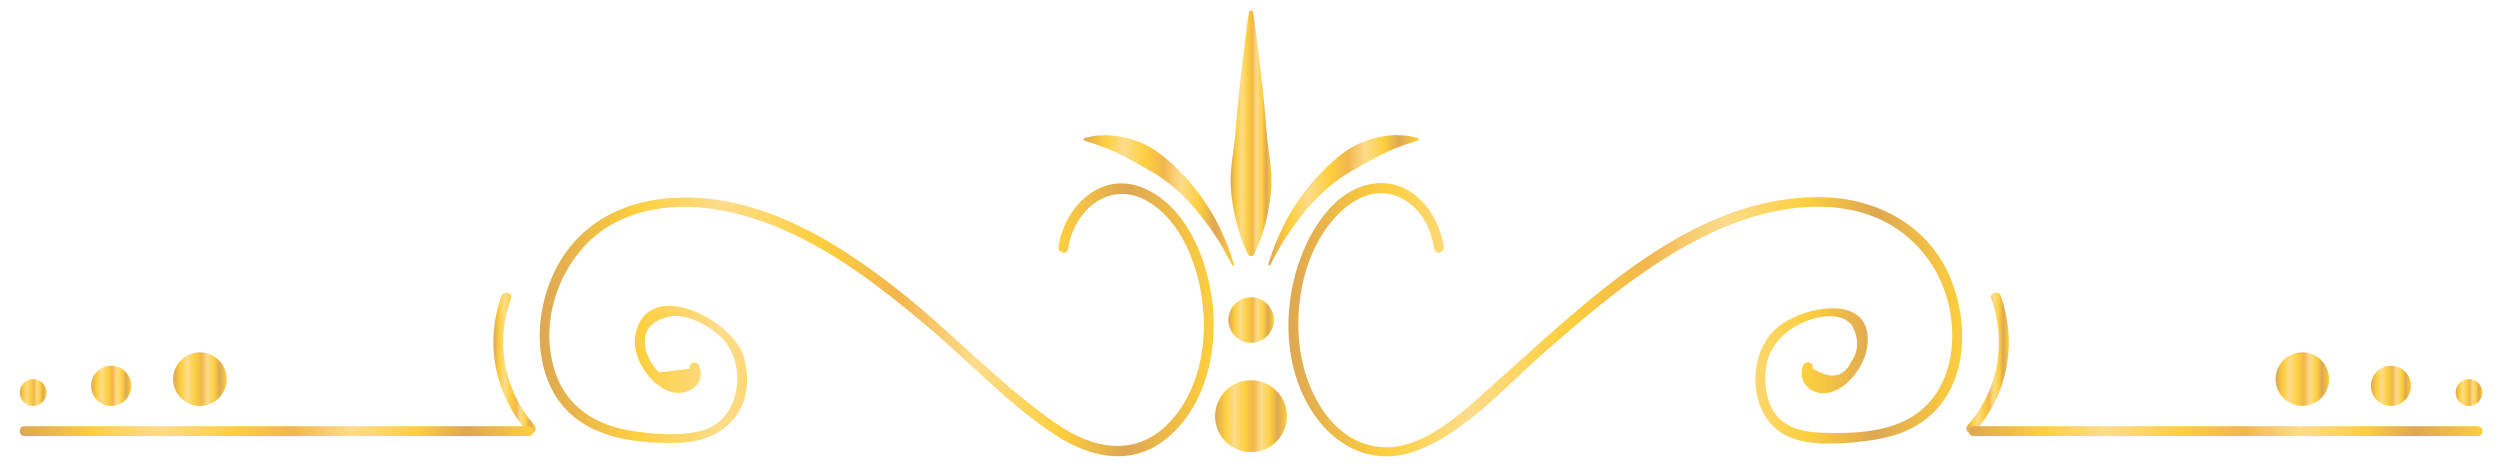 <?xml version="1.0" encoding="utf-8"?>
<!-- Generator: Adobe Illustrator 24.0.0, SVG Export Plug-In . SVG Version: 6.00 Build 0)  -->
<svg version="1.1" id="Layer_1" xmlns="http://www.w3.org/2000/svg" xmlns:xlink="http://www.w3.org/1999/xlink" x="0px" y="0px"
	 viewBox="0 0 224 42" style="enable-background:new 0 0 224 42;" xml:space="preserve">
<style type="text/css">
	.st0{fill:url(#XMLID_2_);}
	.st1{fill:url(#XMLID_3_);}
	.st2{fill:url(#XMLID_4_);}
	.st3{fill:url(#XMLID_5_);}
	.st4{fill:url(#XMLID_6_);}
	.st5{fill:url(#XMLID_7_);}
	.st6{fill:url(#XMLID_8_);}
	.st7{fill:url(#XMLID_10_);}
	.st8{fill:url(#XMLID_11_);}
	.st9{fill:url(#XMLID_12_);}
	.st10{fill:url(#XMLID_13_);}
	.st11{fill:url(#XMLID_14_);}
	.st12{fill:url(#XMLID_15_);}
	.st13{fill:url(#XMLID_16_);}
	.st14{fill:url(#XMLID_17_);}
	.st15{fill:url(#XMLID_18_);}
	.st16{fill:url(#XMLID_19_);}
</style>
<g id="XMLID_375_">
	<g id="XMLID_369_">
		<g id="XMLID_301_">
			<g id="XMLID_96_">
				<linearGradient id="XMLID_2_" gradientUnits="userSpaceOnUse" x1="115.436" y1="28.653" x2="175.802" y2="28.653">
					<stop  offset="0" style="stop-color:#DEA752"/>
					<stop  offset="0.144" style="stop-color:#FDCF3E"/>
					<stop  offset="0.269" style="stop-color:#FDDC8B"/>
					<stop  offset="0.413" style="stop-color:#FDCF3E"/>
					<stop  offset="0.532" style="stop-color:#F2B64D"/>
					<stop  offset="0.646" style="stop-color:#FDDC8B"/>
					<stop  offset="0.77" style="stop-color:#FDCF3E"/>
					<stop  offset="0.87" style="stop-color:#DEA752"/>
					<stop  offset="1" style="stop-color:#FDCF3E"/>
				</linearGradient>
				<path id="XMLID_177_" class="st0" d="M129.36,22.08c-0.45-2.95-2.72-5.92-5.99-5.66c-3.96,0.32-6.37,4.73-7.3,8.11
					c-1.14,4.15-0.81,9,1.67,12.61c2.14,3.12,5.58,4.61,9.21,3.23c4.37-1.65,7.86-5.66,11.29-8.68c3.97-3.49,8.04-6.96,12.66-9.57
					c4.4-2.49,9.63-4.28,14.74-3.35c5.59,1.02,9.3,5.74,9.28,11.38c-0.01,2.95-1.18,5.85-3.86,7.34c-2.25,1.25-5.09,1.37-7.62,1.29
					c-2.04-0.06-4.07-0.49-4.89-2.64c-0.46-1.21-0.53-2.87-0.1-4.1c0.64-1.85,2.46-3.13,4.34-3.57c1-0.23,2.3-0.26,3.08,0.59
					c0.71,1.21,0.71,2.34-0.02,3.38c-0.66,1.39-1.81,1.58-3.46,0.56c0.19-0.54-0.66-0.77-0.85-0.23c-0.52,1.46,0.74,2.69,2.23,2.43
					c1.79-0.3,3.32-2.48,3.54-4.17c0.63-4.95-5.96-3.62-8.21-1.56c-2.69,2.47-2.46,7.99,1.06,9.61c2.07,0.96,4.86,0.68,7.05,0.43
					c2.01-0.24,4-0.81,5.57-2.13c3.56-2.99,3.65-8.44,1.99-12.45c-1.94-4.69-6.53-7.16-11.47-7.26c-11.68-0.25-21.2,9.45-29.3,16.61
					c-2.85,2.52-6.78,6.56-11.02,5.67c-3.98-0.83-6.09-5.26-6.53-8.93c-0.47-3.93,0.45-8.57,3.2-11.56
					c1.43-1.56,3.51-2.77,5.63-1.84c1.93,0.84,2.92,2.68,3.23,4.69C128.59,22.88,129.44,22.64,129.36,22.08L129.36,22.08z"/>
			</g>
		</g>
		<g id="XMLID_304_">
			<g id="XMLID_94_">
				<linearGradient id="XMLID_3_" gradientUnits="userSpaceOnUse" x1="176.192" y1="32.543" x2="179.991" y2="32.543">
					<stop  offset="0" style="stop-color:#DEA752"/>
					<stop  offset="0.144" style="stop-color:#FDCF3E"/>
					<stop  offset="0.269" style="stop-color:#FDDC8B"/>
					<stop  offset="0.413" style="stop-color:#FDCF3E"/>
					<stop  offset="0.532" style="stop-color:#F2B64D"/>
					<stop  offset="0.646" style="stop-color:#FDDC8B"/>
					<stop  offset="0.77" style="stop-color:#FDCF3E"/>
					<stop  offset="0.87" style="stop-color:#DEA752"/>
					<stop  offset="1" style="stop-color:#FDCF3E"/>
				</linearGradient>
				<path id="XMLID_176_" class="st1" d="M178.42,26.76c1.4,3.95,0.64,8.17-2.11,11.34c-0.37,0.43,0.25,1.05,0.62,0.62
					c2.95-3.4,3.85-7.95,2.34-12.2C179.08,25.99,178.23,26.22,178.42,26.76L178.42,26.76z"/>
			</g>
		</g>
		<g id="XMLID_305_">
			<g id="XMLID_93_">
				<linearGradient id="XMLID_4_" gradientUnits="userSpaceOnUse" x1="176.413" y1="38.63" x2="222.425" y2="38.63">
					<stop  offset="0" style="stop-color:#DEA752"/>
					<stop  offset="0.144" style="stop-color:#FDCF3E"/>
					<stop  offset="0.269" style="stop-color:#FDDC8B"/>
					<stop  offset="0.413" style="stop-color:#FDCF3E"/>
					<stop  offset="0.532" style="stop-color:#F2B64D"/>
					<stop  offset="0.646" style="stop-color:#FDDC8B"/>
					<stop  offset="0.77" style="stop-color:#FDCF3E"/>
					<stop  offset="0.87" style="stop-color:#DEA752"/>
					<stop  offset="1" style="stop-color:#FDCF3E"/>
				</linearGradient>
				<path id="XMLID_175_" class="st2" d="M176.84,39.07c15.05,0,30.11,0,45.16,0c0.57,0,0.57-0.88,0-0.88c-15.05,0-30.11,0-45.16,0
					C176.27,38.19,176.27,39.07,176.84,39.07L176.84,39.07z"/>
			</g>
		</g>
		<g id="XMLID_306_">
			<linearGradient id="XMLID_5_" gradientUnits="userSpaceOnUse" x1="203.89" y1="33.967" x2="208.686" y2="33.967">
				<stop  offset="0" style="stop-color:#DEA752"/>
				<stop  offset="0.144" style="stop-color:#FDCF3E"/>
				<stop  offset="0.269" style="stop-color:#FDDC8B"/>
				<stop  offset="0.413" style="stop-color:#FDCF3E"/>
				<stop  offset="0.532" style="stop-color:#F2B64D"/>
				<stop  offset="0.646" style="stop-color:#FDDC8B"/>
				<stop  offset="0.77" style="stop-color:#FDCF3E"/>
				<stop  offset="0.87" style="stop-color:#DEA752"/>
				<stop  offset="1" style="stop-color:#FDCF3E"/>
			</linearGradient>
			<path id="XMLID_174_" class="st3" d="M208.69,33.97c0,1.32-1.07,2.4-2.4,2.4c-1.32,0-2.4-1.07-2.4-2.4c0-1.32,1.07-2.4,2.4-2.4
				C207.61,31.57,208.69,32.64,208.69,33.97z"/>
		</g>
		<g id="XMLID_308_">
			<linearGradient id="XMLID_6_" gradientUnits="userSpaceOnUse" x1="212.433" y1="34.566" x2="216.029" y2="34.566">
				<stop  offset="0" style="stop-color:#DEA752"/>
				<stop  offset="0.144" style="stop-color:#FDCF3E"/>
				<stop  offset="0.269" style="stop-color:#FDDC8B"/>
				<stop  offset="0.413" style="stop-color:#FDCF3E"/>
				<stop  offset="0.532" style="stop-color:#F2B64D"/>
				<stop  offset="0.646" style="stop-color:#FDDC8B"/>
				<stop  offset="0.77" style="stop-color:#FDCF3E"/>
				<stop  offset="0.87" style="stop-color:#DEA752"/>
				<stop  offset="1" style="stop-color:#FDCF3E"/>
			</linearGradient>
			<circle id="XMLID_9_" class="st4" cx="214.23" cy="34.57" r="1.8"/>
		</g>
		<g id="XMLID_309_">
			<linearGradient id="XMLID_7_" gradientUnits="userSpaceOnUse" x1="220.026" y1="35.166" x2="222.424" y2="35.166">
				<stop  offset="0" style="stop-color:#DEA752"/>
				<stop  offset="0.144" style="stop-color:#FDCF3E"/>
				<stop  offset="0.269" style="stop-color:#FDDC8B"/>
				<stop  offset="0.413" style="stop-color:#FDCF3E"/>
				<stop  offset="0.532" style="stop-color:#F2B64D"/>
				<stop  offset="0.646" style="stop-color:#FDDC8B"/>
				<stop  offset="0.77" style="stop-color:#FDCF3E"/>
				<stop  offset="0.87" style="stop-color:#DEA752"/>
				<stop  offset="1" style="stop-color:#FDCF3E"/>
			</linearGradient>
			<path id="XMLID_172_" class="st5" d="M222.42,35.17c0,0.66-0.54,1.2-1.2,1.2c-0.66,0-1.2-0.54-1.2-1.2c0-0.66,0.54-1.2,1.2-1.2
				C221.89,33.97,222.42,34.5,222.42,35.17z"/>
		</g>
		<g id="XMLID_373_">
			<linearGradient id="XMLID_8_" gradientUnits="userSpaceOnUse" x1="110.259" y1="11.956" x2="113.936" y2="11.956">
				<stop  offset="0" style="stop-color:#DEA752"/>
				<stop  offset="0.144" style="stop-color:#FDCF3E"/>
				<stop  offset="0.269" style="stop-color:#FDDC8B"/>
				<stop  offset="0.413" style="stop-color:#FDCF3E"/>
				<stop  offset="0.532" style="stop-color:#F2B64D"/>
				<stop  offset="0.646" style="stop-color:#FDDC8B"/>
				<stop  offset="0.77" style="stop-color:#FDCF3E"/>
				<stop  offset="0.87" style="stop-color:#DEA752"/>
				<stop  offset="1" style="stop-color:#FDCF3E"/>
			</linearGradient>
			<path id="XMLID_171_" class="st6" d="M112.27,0.97c0,0,0.21,1.37,0.45,3.43c0.13,1.03,0.28,2.23,0.41,3.52
				c0.15,1.29,0.25,2.66,0.37,4.03c0.1,1.37,0.4,2.75,0.43,4.03c0.01,1.29-0.19,2.49-0.42,3.52c-0.23,1.03-0.53,1.89-0.78,2.49
				c-0.25,0.6-0.46,0.94-0.46,0.94h-0.35c0,0-0.21-0.34-0.46-0.94c-0.26-0.6-0.55-1.46-0.78-2.49c-0.23-1.03-0.43-2.23-0.42-3.52
				c0.02-1.29,0.32-2.66,0.43-4.03c0.12-1.37,0.23-2.75,0.37-4.03c0.13-1.29,0.28-2.49,0.41-3.52c0.24-2.06,0.45-3.43,0.45-3.43
				H112.27z"/>
		</g>
		<g id="XMLID_307_">
			<linearGradient id="XMLID_10_" gradientUnits="userSpaceOnUse" x1="113.624" y1="17.942" x2="127.101" y2="17.942">
				<stop  offset="0" style="stop-color:#DEA752"/>
				<stop  offset="0.144" style="stop-color:#FDCF3E"/>
				<stop  offset="0.269" style="stop-color:#FDDC8B"/>
				<stop  offset="0.413" style="stop-color:#FDCF3E"/>
				<stop  offset="0.532" style="stop-color:#F2B64D"/>
				<stop  offset="0.646" style="stop-color:#FDDC8B"/>
				<stop  offset="0.77" style="stop-color:#FDCF3E"/>
				<stop  offset="0.87" style="stop-color:#DEA752"/>
				<stop  offset="1" style="stop-color:#FDCF3E"/>
			</linearGradient>
			<path id="XMLID_170_" class="st7" d="M113.62,23.72c0,0,0.09-0.28,0.25-0.76c0.08-0.24,0.17-0.54,0.31-0.87
				c0.14-0.33,0.28-0.72,0.47-1.12c0.2-0.39,0.38-0.84,0.63-1.28c0.25-0.45,0.51-0.92,0.83-1.38c0.3-0.48,0.65-0.94,1.01-1.41
				c0.37-0.46,0.76-0.92,1.18-1.35l0.64-0.65c0.23-0.2,0.45-0.41,0.68-0.61c0.46-0.39,0.93-0.77,1.44-1.05c1-0.6,2.08-0.9,2.99-1.05
				c0.47-0.05,0.89-0.11,1.27-0.08c0.38,0.02,0.7,0.02,0.97,0.08c0.53,0.1,0.82,0.19,0.82,0.19l0,0.18c0,0-0.29,0.12-0.77,0.26
				c-0.24,0.06-0.53,0.2-0.85,0.3c-0.33,0.09-0.67,0.29-1.05,0.42c-0.19,0.07-0.38,0.18-0.58,0.28c-0.2,0.1-0.41,0.17-0.61,0.3
				c-0.2,0.12-0.41,0.23-0.63,0.34c-0.21,0.12-0.43,0.25-0.65,0.37c-0.45,0.23-0.9,0.51-1.36,0.79c-0.46,0.29-0.91,0.61-1.34,0.97
				c-0.44,0.35-0.84,0.74-1.23,1.12c-0.38,0.4-0.76,0.79-1.09,1.21c-0.35,0.4-0.64,0.82-0.94,1.21c-0.3,0.39-0.54,0.79-0.79,1.14
				c-0.24,0.36-0.42,0.7-0.61,1c-0.18,0.3-0.32,0.58-0.44,0.8c-0.24,0.45-0.37,0.71-0.37,0.71L113.62,23.72z"/>
		</g>
		<g id="XMLID_310_">
			<linearGradient id="XMLID_11_" gradientUnits="userSpaceOnUse" x1="108.88" y1="37.291" x2="115.315" y2="37.291">
				<stop  offset="0" style="stop-color:#DEA752"/>
				<stop  offset="0.144" style="stop-color:#FDCF3E"/>
				<stop  offset="0.269" style="stop-color:#FDDC8B"/>
				<stop  offset="0.413" style="stop-color:#FDCF3E"/>
				<stop  offset="0.532" style="stop-color:#F2B64D"/>
				<stop  offset="0.646" style="stop-color:#FDDC8B"/>
				<stop  offset="0.77" style="stop-color:#FDCF3E"/>
				<stop  offset="0.87" style="stop-color:#DEA752"/>
				<stop  offset="1" style="stop-color:#FDCF3E"/>
			</linearGradient>
			<path id="XMLID_169_" class="st8" d="M115.31,37.29c0,1.78-1.44,3.22-3.22,3.22c-1.78,0-3.22-1.44-3.22-3.22
				c0-1.78,1.44-3.22,3.22-3.22C113.87,34.07,115.31,35.51,115.31,37.29z"/>
		</g>
		<g id="XMLID_374_">
			<linearGradient id="XMLID_12_" gradientUnits="userSpaceOnUse" x1="110.061" y1="28.675" x2="114.134" y2="28.675">
				<stop  offset="0" style="stop-color:#DEA752"/>
				<stop  offset="0.144" style="stop-color:#FDCF3E"/>
				<stop  offset="0.269" style="stop-color:#FDDC8B"/>
				<stop  offset="0.413" style="stop-color:#FDCF3E"/>
				<stop  offset="0.532" style="stop-color:#F2B64D"/>
				<stop  offset="0.646" style="stop-color:#FDDC8B"/>
				<stop  offset="0.77" style="stop-color:#FDCF3E"/>
				<stop  offset="0.87" style="stop-color:#DEA752"/>
				<stop  offset="1" style="stop-color:#FDCF3E"/>
			</linearGradient>
			<circle id="XMLID_168_" class="st9" cx="112.1" cy="28.67" r="2.04"/>
		</g>
	</g>
	<g id="XMLID_376_">
		<g id="XMLID_486_">
			<g id="XMLID_91_">
				<linearGradient id="XMLID_13_" gradientUnits="userSpaceOnUse" x1="48.36" y1="28.644" x2="108.746" y2="28.644">
					<stop  offset="0" style="stop-color:#DEA752"/>
					<stop  offset="0.144" style="stop-color:#FDCF3E"/>
					<stop  offset="0.269" style="stop-color:#FDDC8B"/>
					<stop  offset="0.413" style="stop-color:#FDCF3E"/>
					<stop  offset="0.532" style="stop-color:#F2B64D"/>
					<stop  offset="0.646" style="stop-color:#FDDC8B"/>
					<stop  offset="0.77" style="stop-color:#FDCF3E"/>
					<stop  offset="0.87" style="stop-color:#DEA752"/>
					<stop  offset="1" style="stop-color:#FDCF3E"/>
				</linearGradient>
				<path id="XMLID_167_" class="st10" d="M95.69,22.32c0.56-3.7,4.03-6.43,7.52-4.05c3.08,2.1,4.42,6.41,4.63,9.94
					c0.21,3.5-0.72,7.36-3.3,9.88c-2.94,2.87-6.67,2.08-9.79-0.06c-5.29-3.64-9.7-8.56-14.81-12.47c-4.52-3.47-9.61-6.66-15.33-7.6
					c-4.7-0.77-9.86,0.02-13.17,3.73c-2.95,3.31-4.04,8.87-2.12,12.94c2.08,4.43,7.04,5.15,11.44,5.05c4.35-0.1,7.07-3.18,5.91-7.6
					c-0.91-3.47-8.65-7.34-9.73-2.15c-0.4,1.9,1.05,4.22,2.76,5.03c1.58,0.74,3.63-0.27,2.96-2.17c-0.19-0.53-1.04-0.3-0.85,0.23
					c-0.92,0.12-1.84,0.23-2.76,0.35c-0.55-0.56-0.94-1.22-1.18-1.96c-0.45-1.95,0.7-2.78,2.24-3.06c1.5-0.27,3.6,0.92,4.61,1.98
					c2.22,2.3,1.65,7.1-1.56,8.17c-1.98,0.66-4.87,0.4-6.9,0.04c-2.85-0.5-5.29-2.01-6.37-4.8c-1.93-5,0.49-11.32,5.2-13.78
					c4.69-2.46,10.53-1.4,15.16,0.65c4.76,2.09,8.94,5.34,12.88,8.67c3.79,3.2,7.3,7.02,11.48,9.73c3.22,2.09,6.99,2.81,10.1,0.13
					c3.27-2.82,4.36-7.5,3.96-11.65c-0.38-3.97-2.22-8.91-6.16-10.62c-3.79-1.65-7.12,1.6-7.67,5.22
					C94.75,22.64,95.6,22.88,95.69,22.32L95.69,22.32z"/>
			</g>
		</g>
		<g id="XMLID_479_">
			<g id="XMLID_86_">
				<linearGradient id="XMLID_14_" gradientUnits="userSpaceOnUse" x1="44.204" y1="32.543" x2="48.003" y2="32.543">
					<stop  offset="0" style="stop-color:#DEA752"/>
					<stop  offset="0.144" style="stop-color:#FDCF3E"/>
					<stop  offset="0.269" style="stop-color:#FDDC8B"/>
					<stop  offset="0.413" style="stop-color:#FDCF3E"/>
					<stop  offset="0.532" style="stop-color:#F2B64D"/>
					<stop  offset="0.646" style="stop-color:#FDDC8B"/>
					<stop  offset="0.77" style="stop-color:#FDCF3E"/>
					<stop  offset="0.87" style="stop-color:#DEA752"/>
					<stop  offset="1" style="stop-color:#FDCF3E"/>
				</linearGradient>
				<path id="XMLID_166_" class="st11" d="M44.93,26.52c-1.51,4.25-0.61,8.8,2.34,12.2c0.37,0.43,0.99-0.2,0.62-0.62
					c-2.76-3.17-3.52-7.4-2.11-11.34C45.97,26.22,45.11,25.99,44.93,26.52L44.93,26.52z"/>
			</g>
		</g>
		<g id="XMLID_412_">
			<g id="XMLID_85_">
				<linearGradient id="XMLID_15_" gradientUnits="userSpaceOnUse" x1="1.77" y1="38.63" x2="47.782" y2="38.63">
					<stop  offset="0" style="stop-color:#DEA752"/>
					<stop  offset="0.144" style="stop-color:#FDCF3E"/>
					<stop  offset="0.269" style="stop-color:#FDDC8B"/>
					<stop  offset="0.413" style="stop-color:#FDCF3E"/>
					<stop  offset="0.532" style="stop-color:#F2B64D"/>
					<stop  offset="0.646" style="stop-color:#FDDC8B"/>
					<stop  offset="0.77" style="stop-color:#FDCF3E"/>
					<stop  offset="0.87" style="stop-color:#DEA752"/>
					<stop  offset="1" style="stop-color:#FDCF3E"/>
				</linearGradient>
				<path id="XMLID_165_" class="st12" d="M47.36,38.19c-15.05,0-30.11,0-45.16,0c-0.57,0-0.57,0.88,0,0.88c15.05,0,30.11,0,45.16,0
					C47.92,39.07,47.92,38.19,47.36,38.19L47.36,38.19z"/>
			</g>
		</g>
		<g id="XMLID_409_">
			<linearGradient id="XMLID_16_" gradientUnits="userSpaceOnUse" x1="15.509" y1="33.967" x2="20.305" y2="33.967">
				<stop  offset="0" style="stop-color:#DEA752"/>
				<stop  offset="0.144" style="stop-color:#FDCF3E"/>
				<stop  offset="0.269" style="stop-color:#FDDC8B"/>
				<stop  offset="0.413" style="stop-color:#FDCF3E"/>
				<stop  offset="0.532" style="stop-color:#F2B64D"/>
				<stop  offset="0.646" style="stop-color:#FDDC8B"/>
				<stop  offset="0.77" style="stop-color:#FDCF3E"/>
				<stop  offset="0.87" style="stop-color:#DEA752"/>
				<stop  offset="1" style="stop-color:#FDCF3E"/>
			</linearGradient>
			<path id="XMLID_164_" class="st13" d="M15.51,33.97c0,1.32,1.07,2.4,2.4,2.4c1.32,0,2.4-1.07,2.4-2.4c0-1.32-1.07-2.4-2.4-2.4
				C16.58,31.57,15.51,32.64,15.51,33.97z"/>
		</g>
		<g id="XMLID_408_">
			<linearGradient id="XMLID_17_" gradientUnits="userSpaceOnUse" x1="8.166" y1="34.566" x2="11.762" y2="34.566">
				<stop  offset="0" style="stop-color:#DEA752"/>
				<stop  offset="0.144" style="stop-color:#FDCF3E"/>
				<stop  offset="0.269" style="stop-color:#FDDC8B"/>
				<stop  offset="0.413" style="stop-color:#FDCF3E"/>
				<stop  offset="0.532" style="stop-color:#F2B64D"/>
				<stop  offset="0.646" style="stop-color:#FDDC8B"/>
				<stop  offset="0.77" style="stop-color:#FDCF3E"/>
				<stop  offset="0.87" style="stop-color:#DEA752"/>
				<stop  offset="1" style="stop-color:#FDCF3E"/>
			</linearGradient>
			<circle id="XMLID_163_" class="st14" cx="9.96" cy="34.57" r="1.8"/>
		</g>
		<g id="XMLID_407_">
			<linearGradient id="XMLID_18_" gradientUnits="userSpaceOnUse" x1="1.771" y1="35.166" x2="4.169" y2="35.166">
				<stop  offset="0" style="stop-color:#DEA752"/>
				<stop  offset="0.144" style="stop-color:#FDCF3E"/>
				<stop  offset="0.269" style="stop-color:#FDDC8B"/>
				<stop  offset="0.413" style="stop-color:#FDCF3E"/>
				<stop  offset="0.532" style="stop-color:#F2B64D"/>
				<stop  offset="0.646" style="stop-color:#FDDC8B"/>
				<stop  offset="0.77" style="stop-color:#FDCF3E"/>
				<stop  offset="0.87" style="stop-color:#DEA752"/>
				<stop  offset="1" style="stop-color:#FDCF3E"/>
			</linearGradient>
			<path id="XMLID_162_" class="st15" d="M1.77,35.17c0,0.66,0.54,1.2,1.2,1.2c0.66,0,1.2-0.54,1.2-1.2c0-0.66-0.54-1.2-1.2-1.2
				C2.31,33.97,1.77,34.5,1.77,35.17z"/>
		</g>
		<g id="XMLID_398_">
			<linearGradient id="XMLID_19_" gradientUnits="userSpaceOnUse" x1="97.094" y1="17.942" x2="110.571" y2="17.942">
				<stop  offset="0" style="stop-color:#DEA752"/>
				<stop  offset="0.144" style="stop-color:#FDCF3E"/>
				<stop  offset="0.269" style="stop-color:#FDDC8B"/>
				<stop  offset="0.413" style="stop-color:#FDCF3E"/>
				<stop  offset="0.532" style="stop-color:#F2B64D"/>
				<stop  offset="0.646" style="stop-color:#FDDC8B"/>
				<stop  offset="0.77" style="stop-color:#FDCF3E"/>
				<stop  offset="0.87" style="stop-color:#DEA752"/>
				<stop  offset="1" style="stop-color:#FDCF3E"/>
			</linearGradient>
			<path id="XMLID_161_" class="st16" d="M110.41,23.79c0,0-0.14-0.26-0.37-0.71c-0.12-0.22-0.26-0.5-0.44-0.8
				c-0.18-0.3-0.37-0.64-0.61-1c-0.25-0.35-0.48-0.75-0.79-1.14c-0.3-0.39-0.59-0.81-0.94-1.21c-0.33-0.42-0.71-0.81-1.09-1.21
				c-0.4-0.39-0.8-0.78-1.23-1.12c-0.43-0.35-0.88-0.68-1.34-0.97c-0.47-0.27-0.92-0.55-1.36-0.79c-0.22-0.13-0.44-0.25-0.65-0.37
				c-0.22-0.11-0.43-0.22-0.63-0.34c-0.2-0.13-0.41-0.2-0.61-0.3c-0.2-0.09-0.38-0.21-0.58-0.28c-0.38-0.14-0.73-0.33-1.05-0.42
				c-0.32-0.11-0.61-0.24-0.85-0.3c-0.48-0.15-0.77-0.26-0.77-0.26l0-0.18c0,0,0.29-0.09,0.82-0.19c0.27-0.07,0.59-0.06,0.97-0.08
				c0.38-0.03,0.8,0.03,1.27,0.08c0.91,0.15,1.99,0.45,2.99,1.05c0.51,0.29,0.98,0.66,1.44,1.05c0.22,0.2,0.45,0.4,0.68,0.61
				l0.64,0.65c0.43,0.43,0.81,0.9,1.18,1.35c0.36,0.47,0.71,0.93,1.01,1.41c0.32,0.46,0.58,0.93,0.83,1.38
				c0.25,0.44,0.44,0.89,0.63,1.28c0.19,0.4,0.33,0.79,0.47,1.12c0.14,0.33,0.23,0.62,0.31,0.87c0.16,0.48,0.25,0.76,0.25,0.76
				L110.41,23.79z"/>
		</g>
	</g>
</g>
</svg>
